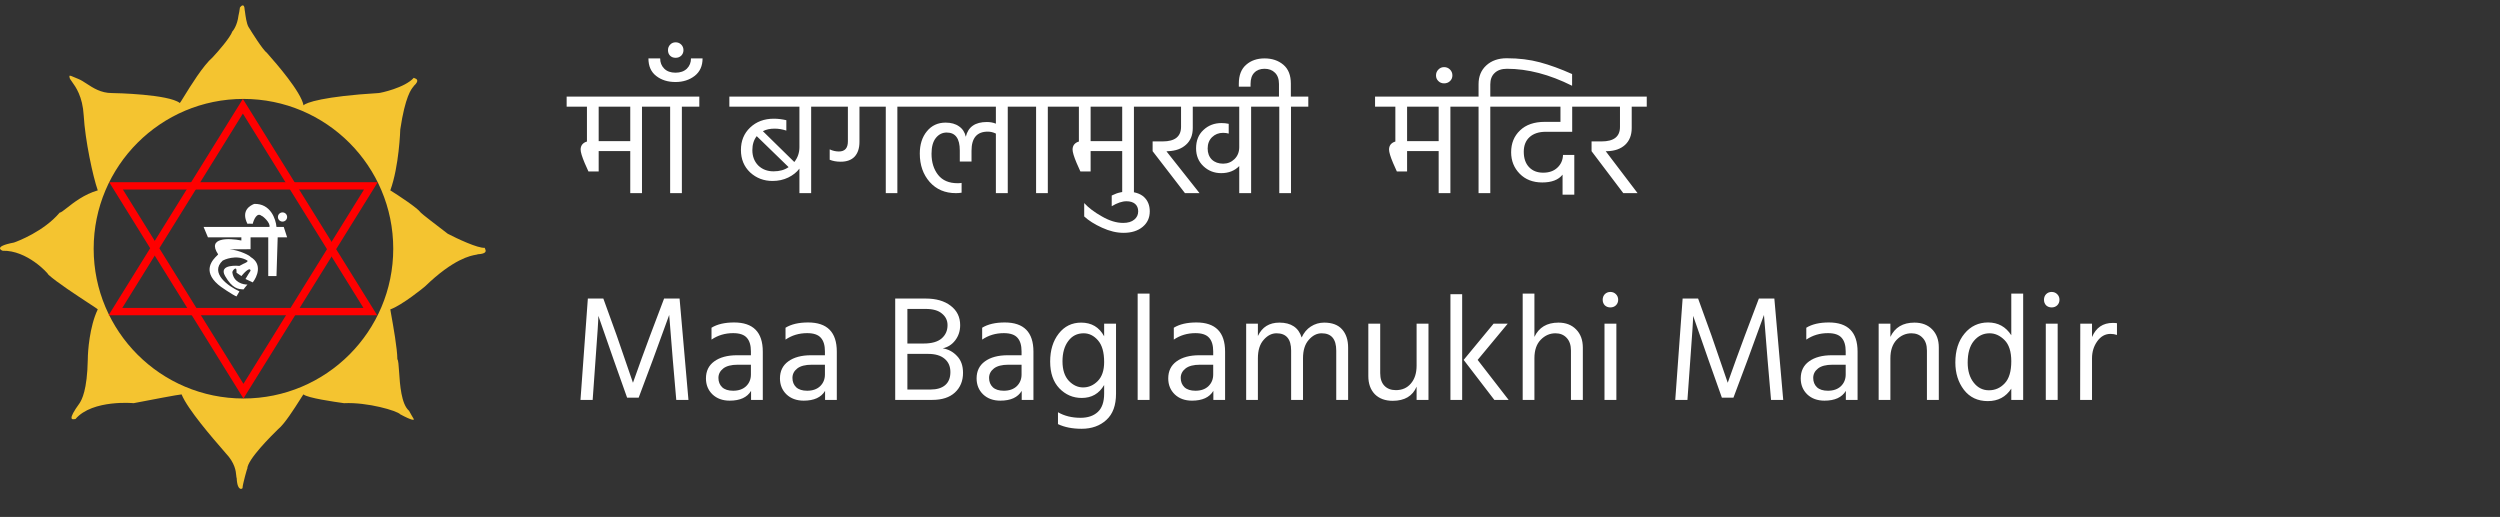 <svg width="266" height="55" viewBox="0 0 266 55" fill="none" xmlns="http://www.w3.org/2000/svg">
<rect x="0" y="0" width="266" height="55" fill="#333333" stroke="none"/>
<path fill-rule="evenodd" clip-rule="evenodd" d="M32.297 11.211C32.526 10.92 34.443 10.251 40.281 9.901C40.468 9.901 43.088 9.34 44.024 8.279C44.034 8.29 44.063 8.3 44.1 8.313C44.291 8.381 44.702 8.527 44.024 9.153C44.024 9.173 44.003 9.197 43.966 9.242C43.769 9.476 43.113 10.258 42.589 13.769C42.589 13.831 42.465 17.699 41.529 20.256C42.465 20.838 44.423 22.127 44.773 22.626C44.773 22.676 46.686 24.144 47.642 24.872C48.64 25.392 50.823 26.419 51.572 26.369C51.58 26.392 51.592 26.419 51.606 26.449C51.703 26.659 51.861 27.001 50.823 27.055C50.813 27.076 50.754 27.086 50.645 27.105C50.094 27.201 48.282 27.517 45.209 30.486C45.147 30.549 42.776 32.482 41.529 32.919C41.529 32.947 41.568 33.163 41.628 33.497C41.831 34.629 42.278 37.113 42.278 38.221C42.381 38.325 42.416 38.848 42.462 39.54C42.554 40.931 42.692 43.002 43.525 43.71C43.625 43.91 43.899 44.376 44.024 44.584C44.087 44.708 43.887 44.783 42.589 44.085C42.278 43.71 39.096 42.775 36.601 42.899C36.609 42.899 36.547 42.891 36.431 42.874C35.679 42.768 32.675 42.342 32.297 41.964C32.297 41.927 32.147 42.163 31.912 42.535C31.344 43.431 30.276 45.115 29.615 45.644C29.594 45.664 29.562 45.696 29.52 45.737C28.923 46.325 26.309 48.895 26.309 49.886C26.309 49.761 25.81 51.57 25.81 51.882C25.872 52.007 25.248 52.381 25.186 50.884C25.158 50.827 25.148 50.729 25.136 50.595C25.094 50.137 25.014 49.263 24.001 48.202C23.971 48.163 23.856 48.03 23.68 47.827C22.721 46.725 19.954 43.544 19.322 41.964C19.073 41.964 15.829 42.587 14.207 42.899C14.332 42.899 9.841 42.463 8.032 44.584C8.011 44.584 7.98 44.589 7.946 44.594C7.676 44.637 7.142 44.723 8.468 42.899C8.474 42.891 8.479 42.882 8.485 42.872C8.69 42.534 9.281 41.557 9.342 38.221C9.342 37.41 9.529 34.728 10.402 32.919C10.444 32.919 10.02 32.641 9.389 32.227C8.127 31.4 6.035 30.028 5.162 29.238C5.1 29.051 2.854 26.619 0.297 26.681C0.235 26.681 -0.826 26.244 1.482 25.808C1.856 25.683 4.663 24.623 6.348 22.626C6.475 22.626 6.734 22.423 7.107 22.13C7.825 21.564 8.965 20.667 10.402 20.256C9.882 18.759 9.061 14.954 8.905 12.272C8.788 10.262 8.058 9.25 7.66 8.698C7.527 8.514 7.431 8.381 7.408 8.279C7.337 7.974 7.409 8.005 7.822 8.186C7.957 8.245 8.129 8.32 8.344 8.404C8.617 8.511 8.902 8.698 9.217 8.904C9.908 9.356 10.742 9.901 11.899 9.901C12.274 9.901 17.95 10.026 19.135 10.962C19.182 10.915 19.339 10.66 19.569 10.286C20.257 9.168 21.6 6.984 22.628 6.096C23.231 5.452 24.494 4 24.718 3.352C24.812 3.258 25.248 2.697 25.373 1.667C25.423 1.518 25.498 1.023 25.529 0.794C25.685 0.586 26.003 0.339 26.028 1.012C26.036 1.021 26.049 1.116 26.067 1.262C26.121 1.674 26.226 2.484 26.433 2.853C26.44 2.863 26.463 2.9 26.499 2.958C26.789 3.427 27.93 5.271 28.43 5.66C28.43 5.664 28.492 5.735 28.602 5.859C29.317 6.672 32.026 9.751 32.297 11.211ZM25.903 42.4C34.705 42.4 41.841 35.265 41.841 26.463C41.841 17.66 34.705 10.525 25.903 10.525C17.101 10.525 9.966 17.66 9.966 26.463C9.966 35.265 17.101 42.4 25.903 42.4Z" fill="#F4C430"/>
<path fill-rule="evenodd" clip-rule="evenodd" d="M40.13 33.542L25.841 10.525L11.552 33.542H40.13ZM38.671 32.763L25.841 12.084L13.011 32.763H38.671Z" fill="#FF0000"/>
<path fill-rule="evenodd" clip-rule="evenodd" d="M11.615 19.383L25.903 42.4L40.192 19.383L11.615 19.383ZM13.073 20.163L25.903 40.841L38.733 20.163L13.073 20.163Z" fill="#FF0000"/>
<path fill-rule="evenodd" clip-rule="evenodd" d="M21.662 24.145L22.125 25.253H25.681V25.588C24.35 25.322 21.991 25.242 23.207 27.056C23.22 27.069 23.171 27.117 23.09 27.196C22.683 27.592 21.467 28.773 23.207 30.277C23.336 30.431 24.882 31.462 25.166 31.539L25.475 30.998C24.29 30.457 22.275 29.045 23.697 27.726C23.774 27.675 25.14 27.005 26.325 27.726C26.454 27.855 25.913 28.061 25.913 28.061L25.475 28.293C25.475 28.293 23.182 28.035 23.954 29.375C24.727 30.715 25.346 30.767 25.913 30.792C25.913 30.772 26.188 30.44 26.325 30.277C25.853 30.285 24.872 30.045 24.727 29.015C24.65 28.86 25.166 28.241 25.166 28.808V29.015L25.681 29.375C25.99 28.997 26.619 28.355 26.66 28.808C26.639 28.808 26.291 29.392 26.119 29.684L26.892 30.045C27.355 29.461 27.958 28.102 26.66 27.34C26.66 27.239 25.533 26.625 24.426 26.522C24.761 26.533 25.996 26.523 26.66 26.515V25.253H28.541V29.375H29.417L29.546 25.253H30.55L30.19 24.145H29.417C29.348 23.303 28.778 21.635 27.046 21.697C26.66 21.852 25.604 22.367 26.325 23.81C26.325 23.789 26.703 23.801 26.892 23.81C27.003 23.363 27.345 22.568 27.819 22.96C27.948 22.96 28.798 23.707 28.669 24.145H21.662ZM30.061 23.578C30.331 23.578 30.55 23.359 30.55 23.089C30.55 22.818 30.331 22.599 30.061 22.599C29.791 22.599 29.571 22.818 29.571 23.089C29.571 23.359 29.791 23.578 30.061 23.578Z" fill="white"/>
<path d="M60.291 11.35V10.278H70.147V11.35H68.307V20.55H67.059V16.07H63.699V18.246H62.611L62.211 17.35C61.923 16.667 61.779 16.187 61.779 15.91C61.779 15.697 61.837 15.515 61.955 15.366C62.083 15.216 62.248 15.115 62.451 15.062V11.35H60.291ZM67.059 11.35H63.699V15.014H67.059V11.35ZM69.447 11.35V10.278H74.407V11.35H72.551V20.55H71.303V11.35H69.447ZM71.873 8.726C71.052 8.726 70.369 8.512 69.825 8.086C69.27 7.659 68.993 7.035 68.993 6.214H70.241C70.241 6.651 70.385 7.014 70.673 7.302C70.961 7.59 71.361 7.734 71.873 7.734C72.385 7.734 72.79 7.59 73.089 7.302C73.377 7.014 73.521 6.651 73.521 6.214H74.753C74.753 7.014 74.476 7.632 73.921 8.07C73.356 8.507 72.673 8.726 71.873 8.726ZM71.073 5.334C71.073 5.099 71.153 4.902 71.313 4.742C71.462 4.582 71.654 4.502 71.889 4.502C72.124 4.502 72.321 4.582 72.481 4.742C72.641 4.902 72.721 5.099 72.721 5.334C72.721 5.568 72.641 5.766 72.481 5.926C72.321 6.075 72.124 6.15 71.889 6.15C71.644 6.15 71.446 6.075 71.297 5.926C71.148 5.776 71.073 5.579 71.073 5.334ZM83.907 17.782L80.515 14.486C80.206 14.88 80.051 15.377 80.051 15.974C80.051 16.635 80.259 17.179 80.675 17.606C81.102 18.022 81.646 18.23 82.307 18.23C82.947 18.23 83.481 18.081 83.907 17.782ZM88.163 10.278V11.35H86.307V20.55H85.059V17.942C84.771 18.326 84.376 18.64 83.875 18.886C83.374 19.131 82.814 19.254 82.195 19.254C81.267 19.254 80.472 18.95 79.811 18.342C79.16 17.723 78.835 16.928 78.835 15.958C78.835 14.987 79.16 14.193 79.811 13.574C80.472 12.944 81.315 12.63 82.339 12.63C82.766 12.63 83.209 12.683 83.667 12.79V13.894C83.24 13.755 82.825 13.686 82.419 13.686C81.928 13.686 81.513 13.777 81.171 13.958L84.515 17.238C84.878 16.779 85.059 16.251 85.059 15.654V11.35H77.603V10.278H88.163ZM87.447 10.278H97.335V11.35H95.479V20.55H94.247V11.35H91.447V15.094C91.447 15.766 91.276 16.288 90.935 16.662C90.594 17.024 90.098 17.206 89.447 17.206C89.01 17.206 88.62 17.137 88.279 16.998V15.894C88.599 16.043 88.924 16.118 89.255 16.118C89.895 16.118 90.215 15.761 90.215 15.046V11.35H87.447V10.278ZM109.082 10.278V11.35H107.226V20.55H105.962V14.214C105.685 14.075 105.397 14.006 105.098 14.006C103.946 14.006 103.37 14.683 103.37 16.038V17.19H102.122V16.006C102.122 14.736 101.658 14.102 100.73 14.102C100.261 14.102 99.872 14.299 99.562 14.694C99.264 15.078 99.114 15.633 99.114 16.358C99.114 17.265 99.349 18.017 99.818 18.614C100.288 19.201 100.976 19.494 101.882 19.494C102.064 19.494 102.208 19.483 102.314 19.462V20.502C102.122 20.534 101.92 20.55 101.706 20.55C100.554 20.55 99.626 20.155 98.922 19.366C98.218 18.566 97.866 17.558 97.866 16.342C97.866 15.371 98.117 14.582 98.618 13.974C99.12 13.355 99.786 13.046 100.618 13.046C101.194 13.046 101.669 13.179 102.042 13.446C102.416 13.702 102.656 14.07 102.762 14.55C103.008 13.505 103.754 12.982 105.002 12.982C105.354 12.982 105.674 13.04 105.962 13.158V11.35H96.634V10.278H109.082ZM108.384 11.35V10.278H113.344V11.35H111.488V20.55H110.24V11.35H108.384ZM112.634 11.35V10.278H122.49V11.35H120.65V20.55H119.402V16.07H116.042V18.246H114.954L114.554 17.35C114.266 16.667 114.122 16.187 114.122 15.91C114.122 15.697 114.181 15.515 114.298 15.366C114.426 15.216 114.592 15.115 114.794 15.062V11.35H112.634ZM119.402 11.35H116.042V15.014H119.402V11.35ZM115.359 23.03V21.606C115.817 22.107 116.447 22.582 117.247 23.03C118.036 23.488 118.788 23.718 119.503 23.718C120.015 23.718 120.409 23.601 120.687 23.366C120.964 23.142 121.103 22.849 121.103 22.486C121.103 22.145 120.991 21.878 120.767 21.686C120.543 21.505 120.239 21.414 119.855 21.414C119.396 21.414 118.873 21.59 118.287 21.942V20.806L118.463 20.726C118.569 20.672 118.681 20.625 118.799 20.582C118.916 20.539 119.076 20.497 119.279 20.454C119.471 20.411 119.668 20.39 119.871 20.39C120.692 20.39 121.311 20.582 121.727 20.966C122.132 21.35 122.335 21.857 122.335 22.486C122.335 23.169 122.084 23.718 121.583 24.134C121.071 24.561 120.393 24.774 119.551 24.774C118.815 24.774 118.052 24.593 117.263 24.23C116.463 23.867 115.828 23.467 115.359 23.03ZM134.959 10.278V11.35H133.119V20.55H131.855V17.67C131.364 18.171 130.724 18.422 129.935 18.422C129.199 18.422 128.569 18.177 128.047 17.686C127.524 17.195 127.263 16.561 127.263 15.782C127.263 14.96 127.524 14.31 128.047 13.83C128.569 13.339 129.209 13.094 129.967 13.094C130.233 13.094 130.489 13.12 130.735 13.174V14.214C130.564 14.161 130.361 14.134 130.127 14.134C129.668 14.134 129.279 14.289 128.959 14.598C128.649 14.907 128.495 15.307 128.495 15.798C128.495 16.288 128.644 16.683 128.943 16.982C129.252 17.27 129.652 17.414 130.143 17.414C130.612 17.414 131.012 17.254 131.343 16.934C131.684 16.603 131.855 16.177 131.855 15.654V11.35H126.911V13.622C126.911 14.379 126.671 14.971 126.191 15.398C125.721 15.825 125.092 16.054 124.303 16.086L124.111 16.102L127.631 20.55H126.079L122.639 16.086V15.046H123.711C125.012 15.046 125.663 14.528 125.663 13.494V11.35H121.791V10.278H134.959ZM137.347 10.278H139.203V11.35H137.363V20.55H136.115V11.35H134.259V10.278H136.083V8.934C136.083 8.411 135.939 8.011 135.651 7.734C135.374 7.456 135.006 7.318 134.547 7.318C134.089 7.318 133.726 7.456 133.459 7.734C133.193 8 133.059 8.4 133.059 8.934V9.222H131.811V8.902C131.811 8.006 132.073 7.334 132.595 6.886C133.107 6.438 133.758 6.214 134.547 6.214C135.347 6.214 136.014 6.438 136.547 6.886C137.081 7.334 137.347 8.006 137.347 8.902V10.278ZM146.306 11.35V10.278H156.162V11.35H154.322V20.55H153.074V16.07H149.714V18.246H148.626L148.226 17.35C147.938 16.667 147.794 16.187 147.794 15.91C147.794 15.697 147.853 15.515 147.97 15.366C148.098 15.216 148.264 15.115 148.466 15.062V11.35H146.306ZM153.074 11.35H149.714V15.014H153.074V11.35ZM153.047 8.63C152.876 8.47 152.791 8.267 152.791 8.022C152.791 7.776 152.876 7.568 153.047 7.398C153.207 7.227 153.409 7.142 153.655 7.142C153.9 7.142 154.108 7.227 154.279 7.398C154.449 7.568 154.535 7.776 154.535 8.022C154.535 8.267 154.449 8.47 154.279 8.63C154.108 8.79 153.9 8.87 153.655 8.87C153.409 8.87 153.207 8.79 153.047 8.63ZM160.311 6.198C161.601 6.198 162.78 6.342 163.847 6.63C164.913 6.918 166.055 7.334 167.271 7.878V9.126C164.86 7.92 162.551 7.318 160.343 7.318C159.777 7.318 159.34 7.467 159.031 7.766C158.721 8.054 158.567 8.459 158.567 8.982V10.278H160.407V11.35H158.567V20.55H157.319V11.35H155.463V10.278H157.319V8.95C157.319 8.128 157.591 7.467 158.135 6.966C158.689 6.454 159.415 6.198 160.311 6.198ZM159.697 10.278H169.201V11.35H167.281V14.022H164.465C163.74 14.022 163.169 14.209 162.753 14.582C162.337 14.955 162.129 15.478 162.129 16.15C162.129 16.843 162.316 17.387 162.689 17.782C163.062 18.177 163.564 18.374 164.193 18.374C164.822 18.374 165.324 18.198 165.697 17.846C166.081 17.494 166.284 17.041 166.305 16.486H167.505V20.71H166.257V18.582C165.82 19.137 165.1 19.414 164.097 19.414C163.105 19.414 162.305 19.105 161.697 18.486C161.089 17.867 160.785 17.105 160.785 16.198C160.785 15.248 161.1 14.475 161.729 13.878C162.358 13.27 163.238 12.966 164.369 12.966H166.033V11.35H159.697V10.278ZM169.342 16.086V15.046H170.414C171.715 15.046 172.366 14.534 172.366 13.51V11.35H168.494V10.278H175.214V11.35H173.614V13.622C173.614 14.379 173.379 14.976 172.91 15.414C172.44 15.841 171.811 16.064 171.022 16.086H170.846L174.238 20.55H172.718L169.342 16.086Z" fill="white"/>
<path d="M61.763 42.55L62.547 31.766H64.195L65.619 35.702L67.347 40.726C67.965 38.977 68.573 37.302 69.171 35.702L70.659 31.766H72.307L73.251 42.55H71.955L71.587 38.294L71.203 33.51C70.637 35.089 70.056 36.683 69.459 38.294L67.955 42.31H66.723L65.299 38.294L63.667 33.606C63.667 34.022 63.565 35.584 63.363 38.294L63.059 42.55H61.763ZM79.897 38.806H78.489C77.807 38.806 77.295 38.939 76.953 39.206C76.612 39.472 76.441 39.809 76.441 40.214C76.441 40.619 76.575 40.95 76.841 41.206C77.108 41.451 77.497 41.574 78.009 41.574C78.585 41.574 79.044 41.414 79.385 41.094C79.727 40.763 79.897 40.347 79.897 39.846V38.806ZM75.705 36.134V34.87C76.313 34.496 77.113 34.31 78.105 34.31C80.143 34.31 81.161 35.344 81.161 37.414V42.55H79.913V41.59C79.497 42.283 78.74 42.63 77.641 42.63C76.884 42.63 76.271 42.406 75.801 41.958C75.343 41.51 75.113 40.944 75.113 40.262C75.113 39.483 75.407 38.88 75.993 38.454C76.591 38.017 77.401 37.798 78.425 37.798H79.897V37.382C79.897 36.742 79.753 36.262 79.465 35.942C79.177 35.611 78.692 35.446 78.009 35.446C77.145 35.446 76.377 35.675 75.705 36.134ZM87.772 38.806H86.364C85.682 38.806 85.17 38.939 84.828 39.206C84.487 39.472 84.316 39.809 84.316 40.214C84.316 40.619 84.45 40.95 84.716 41.206C84.983 41.451 85.372 41.574 85.884 41.574C86.46 41.574 86.919 41.414 87.26 41.094C87.602 40.763 87.772 40.347 87.772 39.846V38.806ZM83.58 36.134V34.87C84.188 34.496 84.988 34.31 85.98 34.31C88.018 34.31 89.036 35.344 89.036 37.414V42.55H87.788V41.59C87.372 42.283 86.615 42.63 85.516 42.63C84.759 42.63 84.146 42.406 83.676 41.958C83.218 41.51 82.988 40.944 82.988 40.262C82.988 39.483 83.282 38.88 83.868 38.454C84.466 38.017 85.276 37.798 86.3 37.798H87.772V37.382C87.772 36.742 87.628 36.262 87.34 35.942C87.052 35.611 86.567 35.446 85.884 35.446C85.02 35.446 84.252 35.675 83.58 36.134ZM96.546 41.446H98.994C99.676 41.446 100.199 41.291 100.562 40.982C100.935 40.662 101.122 40.198 101.122 39.59C101.122 38.982 100.914 38.507 100.498 38.166C100.092 37.825 99.511 37.654 98.754 37.654H96.546V41.446ZM96.546 32.87V36.55H98.274C99.138 36.55 99.778 36.368 100.194 36.006C100.61 35.643 100.818 35.174 100.818 34.598C100.818 34.096 100.62 33.686 100.226 33.366C99.842 33.035 99.266 32.87 98.498 32.87H96.546ZM95.25 31.766H98.498C99.607 31.766 100.492 32.022 101.154 32.534C101.826 33.046 102.162 33.734 102.162 34.598C102.162 35.217 101.986 35.755 101.634 36.214C101.292 36.662 100.85 36.944 100.306 37.062C100.903 37.158 101.41 37.43 101.826 37.878C102.252 38.315 102.466 38.913 102.466 39.67C102.466 40.534 102.178 41.233 101.602 41.766C101.036 42.288 100.231 42.55 99.186 42.55H95.25V31.766ZM108.694 38.806H107.286C106.604 38.806 106.092 38.939 105.75 39.206C105.409 39.472 105.238 39.809 105.238 40.214C105.238 40.619 105.372 40.95 105.638 41.206C105.905 41.451 106.294 41.574 106.806 41.574C107.382 41.574 107.841 41.414 108.182 41.094C108.524 40.763 108.694 40.347 108.694 39.846V38.806ZM104.502 36.134V34.87C105.11 34.496 105.91 34.31 106.902 34.31C108.94 34.31 109.958 35.344 109.958 37.414V42.55H108.71V41.59C108.294 42.283 107.537 42.63 106.438 42.63C105.681 42.63 105.068 42.406 104.598 41.958C104.14 41.51 103.91 40.944 103.91 40.262C103.91 39.483 104.204 38.88 104.79 38.454C105.388 38.017 106.198 37.798 107.222 37.798H108.694V37.382C108.694 36.742 108.55 36.262 108.262 35.942C107.974 35.611 107.489 35.446 106.806 35.446C105.942 35.446 105.174 35.675 104.502 36.134ZM115.241 41.222C115.828 41.222 116.345 40.998 116.793 40.55C117.252 40.091 117.481 39.414 117.481 38.518C117.481 37.483 117.263 36.715 116.825 36.214C116.388 35.712 115.881 35.462 115.305 35.462C114.612 35.462 114.063 35.739 113.657 36.294C113.252 36.838 113.049 37.553 113.049 38.438C113.049 39.344 113.273 40.038 113.721 40.518C114.169 40.987 114.676 41.222 115.241 41.222ZM117.481 34.438H118.745V41.894C118.745 43.131 118.404 44.059 117.721 44.678C117.039 45.307 116.159 45.622 115.081 45.622C114.1 45.622 113.263 45.456 112.569 45.126V43.862C113.252 44.257 114.052 44.454 114.969 44.454C115.748 44.454 116.361 44.246 116.809 43.83C117.257 43.414 117.481 42.763 117.481 41.878V40.966C116.948 41.883 116.153 42.342 115.097 42.342C114.169 42.342 113.375 42.001 112.713 41.318C112.063 40.635 111.737 39.686 111.737 38.47C111.737 37.264 112.041 36.273 112.649 35.494C113.257 34.715 114.052 34.326 115.033 34.326C116.143 34.326 116.959 34.811 117.481 35.782V34.438ZM121.047 42.55V31.238H122.311V42.55H121.047ZM129.085 38.806H127.677C126.994 38.806 126.482 38.939 126.141 39.206C125.8 39.472 125.629 39.809 125.629 40.214C125.629 40.619 125.762 40.95 126.029 41.206C126.296 41.451 126.685 41.574 127.197 41.574C127.773 41.574 128.232 41.414 128.573 41.094C128.914 40.763 129.085 40.347 129.085 39.846V38.806ZM124.893 36.134V34.87C125.501 34.496 126.301 34.31 127.293 34.31C129.33 34.31 130.349 35.344 130.349 37.414V42.55H129.101V41.59C128.685 42.283 127.928 42.63 126.829 42.63C126.072 42.63 125.458 42.406 124.989 41.958C124.53 41.51 124.301 40.944 124.301 40.262C124.301 39.483 124.594 38.88 125.181 38.454C125.778 38.017 126.589 37.798 127.613 37.798H129.085V37.382C129.085 36.742 128.941 36.262 128.653 35.942C128.365 35.611 127.88 35.446 127.197 35.446C126.333 35.446 125.565 35.675 124.893 36.134ZM133.84 34.438V35.75C134.288 34.8 135.051 34.326 136.128 34.326C137.376 34.326 138.165 34.854 138.496 35.91C138.731 35.398 139.056 35.008 139.472 34.742C139.899 34.465 140.373 34.326 140.896 34.326C141.739 34.326 142.373 34.566 142.8 35.046C143.227 35.526 143.44 36.171 143.44 36.982V42.55H142.176V37.302C142.176 36.075 141.659 35.462 140.624 35.462C140.112 35.462 139.653 35.697 139.248 36.166C138.843 36.624 138.64 37.275 138.64 38.118V42.55H137.376V37.302C137.376 36.075 136.859 35.462 135.824 35.462C135.312 35.462 134.853 35.697 134.448 36.166C134.043 36.624 133.84 37.275 133.84 38.118V42.55H132.592V34.438H133.84ZM150.726 34.438H151.99V42.55H150.726V41.142C150.299 42.145 149.451 42.646 148.182 42.646C147.382 42.646 146.747 42.411 146.278 41.942C145.819 41.462 145.59 40.822 145.59 40.022V34.438H146.854V39.702C146.854 40.288 147.003 40.736 147.302 41.046C147.6 41.355 148.006 41.51 148.518 41.51C149.19 41.51 149.723 41.275 150.118 40.806C150.523 40.337 150.726 39.702 150.726 38.902V34.438ZM154.326 42.55V31.302H155.574V42.55H154.326ZM157.222 38.294L160.518 42.55H158.998L155.734 38.294L158.918 34.438H160.422L157.222 38.294ZM163.262 31.238V35.846C163.742 34.833 164.595 34.326 165.822 34.326C166.6 34.326 167.224 34.566 167.694 35.046C168.174 35.526 168.414 36.176 168.414 36.998V42.55H167.15V37.302C167.15 36.715 166.995 36.262 166.686 35.942C166.387 35.622 165.992 35.462 165.502 35.462C164.904 35.462 164.382 35.691 163.934 36.15C163.486 36.608 163.262 37.264 163.262 38.118V42.55H162.014V31.238H163.262ZM170.718 42.55V34.438H171.982V42.55H170.718ZM170.75 32.486C170.601 32.326 170.526 32.129 170.526 31.894C170.526 31.659 170.601 31.462 170.75 31.302C170.91 31.142 171.108 31.062 171.342 31.062C171.577 31.062 171.774 31.142 171.934 31.302C172.094 31.462 172.174 31.659 172.174 31.894C172.174 32.129 172.094 32.326 171.934 32.486C171.774 32.635 171.577 32.71 171.342 32.71C171.108 32.71 170.91 32.635 170.75 32.486ZM178.247 42.55L179.031 31.766H180.679L182.103 35.702L183.831 40.726C184.45 38.977 185.058 37.302 185.655 35.702L187.143 31.766H188.791L189.735 42.55H188.439L188.071 38.294L187.687 33.51C187.122 35.089 186.54 36.683 185.943 38.294L184.439 42.31H183.207L181.783 38.294L180.151 33.606C180.151 34.022 180.05 35.584 179.847 38.294L179.543 42.55H178.247ZM196.382 38.806H194.974C194.291 38.806 193.779 38.939 193.438 39.206C193.096 39.472 192.926 39.809 192.926 40.214C192.926 40.619 193.059 40.95 193.326 41.206C193.592 41.451 193.982 41.574 194.494 41.574C195.07 41.574 195.528 41.414 195.87 41.094C196.211 40.763 196.382 40.347 196.382 39.846V38.806ZM192.19 36.134V34.87C192.798 34.496 193.598 34.31 194.59 34.31C196.627 34.31 197.646 35.344 197.646 37.414V42.55H196.398V41.59C195.982 42.283 195.224 42.63 194.126 42.63C193.368 42.63 192.755 42.406 192.286 41.958C191.827 41.51 191.598 40.944 191.598 40.262C191.598 39.483 191.891 38.88 192.478 38.454C193.075 38.017 193.886 37.798 194.91 37.798H196.382V37.382C196.382 36.742 196.238 36.262 195.95 35.942C195.662 35.611 195.176 35.446 194.494 35.446C193.63 35.446 192.862 35.675 192.19 36.134ZM201.137 34.438V35.846C201.617 34.833 202.47 34.326 203.697 34.326C204.486 34.326 205.115 34.566 205.585 35.046C206.054 35.526 206.289 36.166 206.289 36.966V42.55H205.025V37.302C205.025 36.705 204.87 36.251 204.561 35.942C204.262 35.622 203.867 35.462 203.377 35.462C202.769 35.462 202.241 35.697 201.793 36.166C201.355 36.635 201.137 37.286 201.137 38.118V42.55H199.889V34.438H201.137ZM211.617 41.526C212.279 41.526 212.839 41.281 213.297 40.79C213.767 40.299 214.001 39.515 214.001 38.438C214.001 37.414 213.761 36.662 213.281 36.182C212.801 35.702 212.273 35.462 211.697 35.462C211.025 35.462 210.465 35.734 210.017 36.278C209.58 36.811 209.361 37.579 209.361 38.582C209.361 39.456 209.575 40.166 210.001 40.71C210.428 41.254 210.967 41.526 211.617 41.526ZM214.001 31.238H215.265V42.55H214.001V41.35C213.425 42.235 212.593 42.678 211.505 42.678C210.428 42.678 209.58 42.278 208.961 41.478C208.353 40.678 208.049 39.707 208.049 38.566C208.049 37.297 208.375 36.273 209.025 35.494C209.676 34.705 210.513 34.31 211.537 34.31C212.593 34.31 213.415 34.763 214.001 35.67V31.238ZM217.672 42.55V34.438H218.936V42.55H217.672ZM217.704 32.486C217.554 32.326 217.48 32.129 217.48 31.894C217.48 31.659 217.554 31.462 217.704 31.302C217.864 31.142 218.061 31.062 218.296 31.062C218.53 31.062 218.728 31.142 218.888 31.302C219.048 31.462 219.128 31.659 219.128 31.894C219.128 32.129 219.048 32.326 218.888 32.486C218.728 32.635 218.53 32.71 218.296 32.71C218.061 32.71 217.864 32.635 217.704 32.486ZM222.59 34.438V35.862C223.017 34.859 223.753 34.358 224.798 34.358C224.99 34.358 225.139 34.368 225.246 34.39V35.638C225.022 35.563 224.793 35.526 224.558 35.526C223.993 35.526 223.523 35.787 223.15 36.31C222.777 36.833 222.59 37.435 222.59 38.118V42.55H221.326L221.342 34.438H222.59Z" fill="white"/>
</svg>
